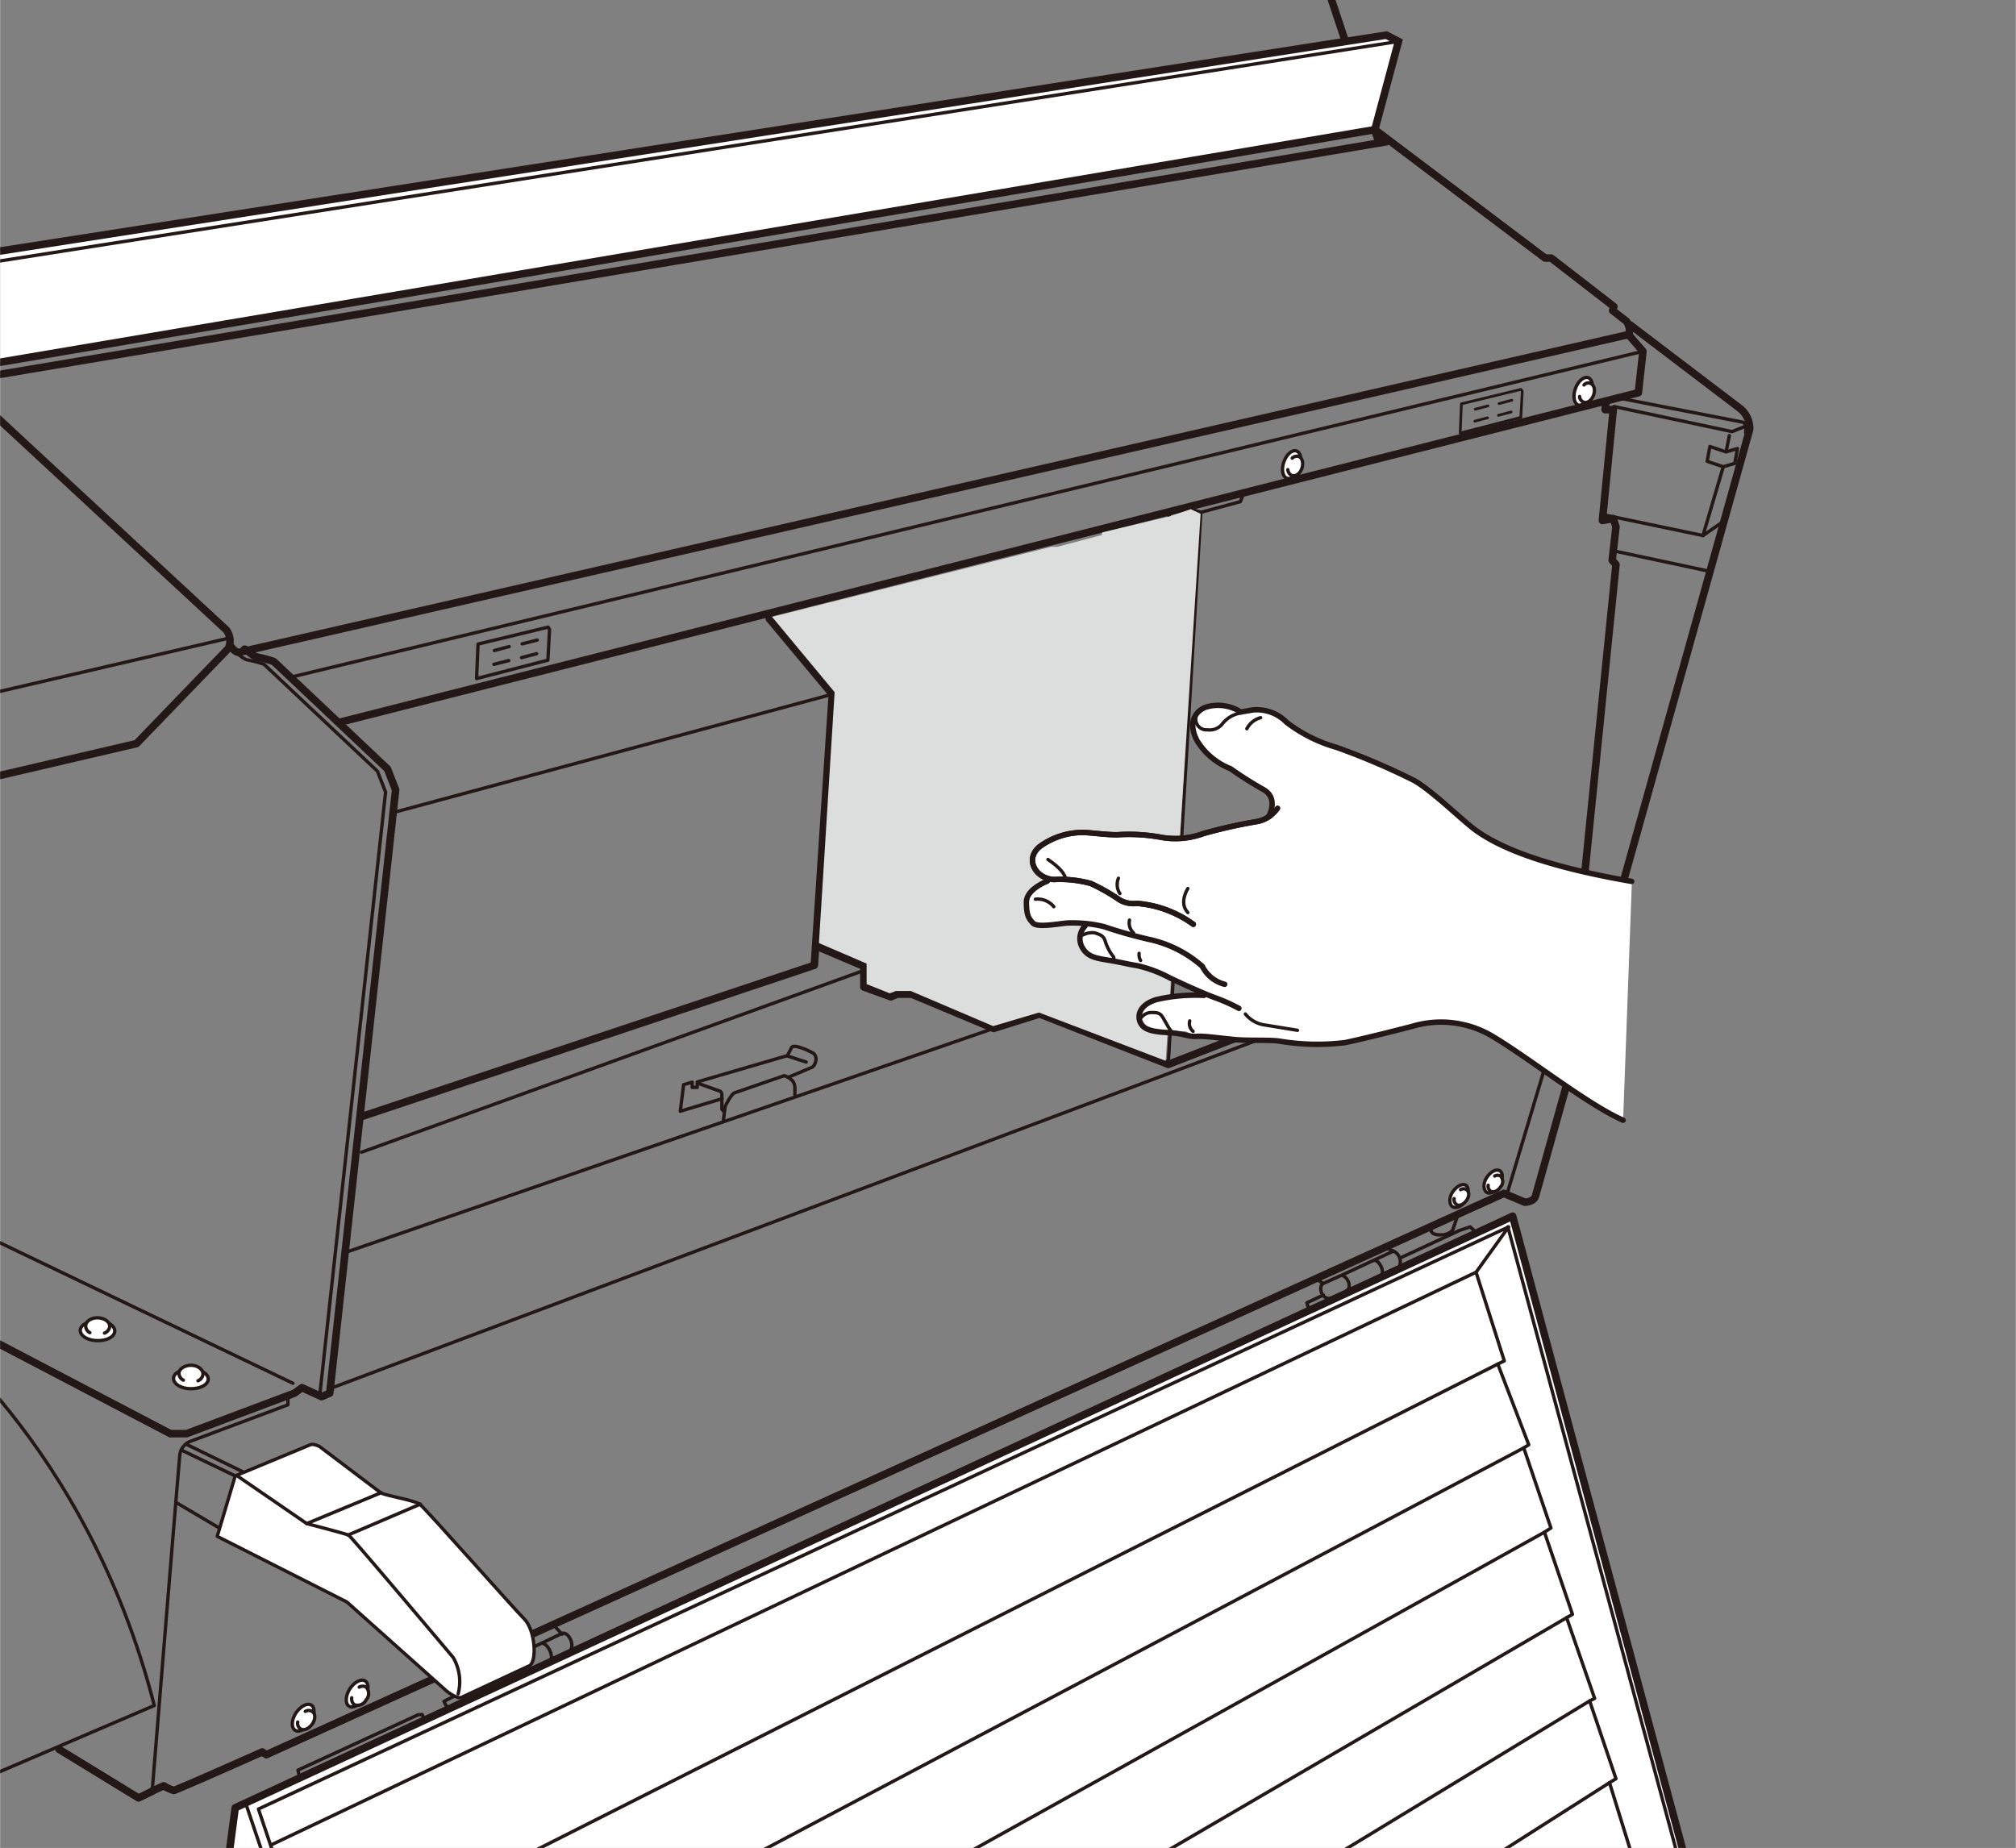 <svg xmlns="http://www.w3.org/2000/svg" xmlns:xlink="http://www.w3.org/1999/xlink" width="34mm" height="31.17mm" viewBox="0 0 96.38 88.37"><rect x="0" y="0" width="96.38" height="88.37" fill="#808080" stroke="none"/><defs><style>.cls-1,.cls-10,.cls-4,.cls-5,.cls-7,.cls-9{fill:none;}.cls-2{clip-path:url(#clip-path);}.cls-3,.cls-8{fill:#fff;}.cls-10,.cls-4,.cls-5,.cls-7,.cls-8,.cls-9{stroke:#231815;}.cls-10,.cls-4,.cls-5,.cls-7{stroke-linecap:round;stroke-linejoin:round;}.cls-4,.cls-8{stroke-width:0.36px;}.cls-5,.cls-9{stroke-width:0.16px;}.cls-6{fill:#dcdddd;}.cls-7{stroke-width:0.26px;}.cls-8,.cls-9{stroke-miterlimit:10;}.cls-10{stroke-width:0.13px;}</style><clipPath id="clip-path"><rect class="cls-1" width="96.38" height="88.37"/></clipPath></defs><title>アートボード 1</title><g id="レイヤー_1" data-name="レイヤー 1"><g class="cls-2"><path class="cls-3" d="M10.93,88.79l.31-2.34L72.32,58.16,81,90.51l4.67,2.95a.69.69,0,0,1,.18.61l-.08.39L31.45,134.38l-6.67-4.57-1.86-4.9.17-.16-1.86-4.94.14-.08-1.79-4.87.17-.19L18,109.83l.14-.11-1.79-5,.09-.19-1.86-5,.13-.19-1.83-5.08.1-.22Z"/><path class="cls-4" d="M10.93,88.79l.31-2.34L72.32,58.16,81,90.51l4.67,2.95a.69.69,0,0,1,.18.61l-.08.39L31.45,134.38l-6.67-4.57-1.86-4.9.17-.16-1.86-4.94.14-.08-1.79-4.87.17-.19L18,109.83l.14-.11-1.79-5,.09-.19-1.86-5,.13-.19-1.83-5.08.1-.22Z"/><path class="cls-5" d="M72.09,58.67l8.64,32,4.87,3a1,1,0,0,1,.07.64L79.19,92.1,79,91.51"/><polyline class="cls-5" points="11.77 86.32 25.95 128.36 31.07 133.42 31.45 134.38"/><polyline class="cls-5" points="31.83 134.11 31.45 133.15 26.33 128.09 12.35 86.51 72.13 58.67 70.57 60.84 71.92 65.08 71.61 65.23 73.09 69.09 72.85 69.24 74.15 73.07 73.84 73.27 75.18 77.2 74.9 77.36 76.24 81.22 76 81.34 77.26 85.06 76.95 85.25 78.14 89.09 25.09 124.19"/><line class="cls-5" x1="76.95" y1="85.25" x2="23.45" y2="119.31"/><line class="cls-5" x1="21.8" y1="114.28" x2="76" y2="81.34"/><line class="cls-5" x1="74.9" y1="77.36" x2="20.12" y2="109.33"/><line class="cls-5" x1="18.32" y1="104.14" x2="73.84" y2="73.27"/><line class="cls-5" x1="72.85" y1="69.24" x2="16.63" y2="98.97"/><line class="cls-5" x1="14.84" y1="93.92" x2="71.61" y2="65.23"/><line class="cls-5" x1="70.57" y1="60.84" x2="12.97" y2="88.22"/><polyline class="cls-5" points="62.56 62.59 62.48 62.3 63.27 61.93"/><path class="cls-5" d="M63.7,62.05c-.49.22-.71-.53-.44-.67l.82-.37c.23-.13.67.54.25.75"/><line class="cls-5" x1="62.97" y1="61.19" x2="63.26" y2="61.38"/><path class="cls-5" d="M66.25,59.66l.37.17a.56.56,0,0,1,.31.65"/><line class="cls-5" x1="64.19" y1="60.96" x2="66.62" y2="59.83"/><polyline class="cls-5" points="66.96 60.15 69.78 58.84 70.29 58.67 70.5 58.87"/><path class="cls-5" d="M68.42,58.72v.12s0,.23.46.21a.73.73,0,0,0,.57-.22l.25-.73"/><polyline class="cls-5" points="14.31 84.95 14.24 84.65 19.99 82 20.18 81.99 20.26 82.2"/><polyline class="cls-5" points="21.36 81.64 21.22 81.36 21.89 81.02"/><path class="cls-5" d="M27.15,79c.42-.19.05-1-.28-.89L22,80.44c-.37.19,0,1,.47.79"/><line class="cls-5" x1="21.85" y1="80.5" x2="21.62" y2="80.22"/><line class="cls-5" x1="26.87" y1="78.15" x2="26.59" y2="77.85"/><path class="cls-5" d="M23,79.91c.3,0,.6.66.4.86"/><path class="cls-5" d="M25.89,78.58c.31,0,.61.66.4.86"/><path class="cls-5" d="M65.71,60.27c.22,0,.51.51.32.72"/><polyline class="cls-4" points="7.27 85.66 6.62 85.98 2.81 83.65"/><path class="cls-5" d="M13.76,66.79l0,.39L9.11,68.92a.8.8,0,0,0-.52.68c-.06.55-1.32,16.05-1.32,16.05"/><path class="cls-4" d="M7.27,85.65l.55-.25a2.2,2.2,0,0,0,.48.22c.1,0,4.23-1.84,4.23-1.84l.2.13L71.9,57.07l1,.42s.42,0,.51-.29S83.65,20.54,83.65,20.54a1.21,1.21,0,0,0-.45-1l-5.26-4"/><path class="cls-4" d="M65.68,6.16l8.19,6.18.29,0,3,2.32-.06.19.67.52s.17.29.13.45l0,.17L11.53,31.17c-.23.13-.48-.23-.48-.23"/><path class="cls-4" d="M-9.69,39.34,6.52,35.56,10.92,31a.89.89,0,0,0-.1-.87l-12.95-12"/><line class="cls-5" x1="10.79" y1="30.55" x2="-9.5" y2="35.27"/><line class="cls-4" x1="-18.41" y1="20.99" x2="66.28" y2="6.78"/><line class="cls-4" x1="65.93" y1="6.83" x2="60.89" y2="-8.35"/><path class="cls-3" d="M11.24,70.58l-.86,2.89,6.2,3.14,4.77,4.26s.48.39.71.3l3.26-1.52c.36-.23.26-1.71-.26-2.23s-4.74-5.3-5-5.49-1.71-.42-1.87-.55l-2.91-2.2s-.29-.16-.45-.09l-3.62,1.49"/><path class="cls-5" d="M11.24,70.58l-.86,2.89,6.2,3.14,4.77,4.26s.48.39.71.3l3.26-1.52c.36-.23.26-1.71-.26-2.23s-4.74-5.3-5-5.49-1.71-.42-1.87-.55l-2.91-2.2s-.29-.16-.45-.09Z"/><path class="cls-5" d="M11.37,70.6l3.29,2.26s1.88.49,2,.55,5,5.85,5,5.85A2.29,2.29,0,0,1,21.9,81"/><line class="cls-5" x1="16.63" y1="73.41" x2="20.09" y2="71.93"/><line class="cls-5" x1="14.66" y1="72.86" x2="18.22" y2="71.38"/><line class="cls-5" x1="8.66" y1="69.34" x2="11.24" y2="70.58"/><line class="cls-5" x1="8.95" y1="69.09" x2="11.6" y2="70.38"/><line class="cls-5" x1="8.43" y1="71.86" x2="10.46" y2="73.06"/><path class="cls-5" d="M-4,63s8.14,5.9,11.37,18.56L-17,92"/><line class="cls-5" x1="-2.97" y1="58.01" x2="14" y2="66.15"/><path class="cls-4" d="M-3.7,62.36l11.84,6.2h.77l5.17-1.94.35-.26.94.43.39-.17,3.15-28.85-.39-1-5.43-5.13a4.85,4.85,0,0,0-.77-.21c-.3-.05-.65-.52-.65-.35"/><path class="cls-5" d="M15.29,66.66l3.14-28.78-.39-1-5.42-5.11a5.1,5.1,0,0,0-.78-.21c-.3-.05-.64-.52-.64-.35"/><path class="cls-3" d="M4.65,64.11c-.46,0-.82-.23-.82-.49s.38-.46.84-.46.82.23.81.5-.38.46-.83.45"/><path class="cls-5" d="M4.65,64.11c-.46,0-.82-.23-.82-.49s.38-.46.84-.46.82.23.81.5S5.1,64.12,4.65,64.11Z"/><path class="cls-3" d="M4.29,63.73a.37.37,0,0,1-.2-.32c0-.22.26-.4.58-.39s.57.19.57.41a.39.39,0,0,1-.25.32"/><path class="cls-5" d="M4.29,63.73a.37.37,0,0,1-.2-.32c0-.22.26-.4.58-.39s.57.19.57.41a.39.39,0,0,1-.25.32"/><path class="cls-3" d="M9.11,66.41c-.46,0-.82-.23-.82-.49s.38-.47.84-.46.82.23.82.49-.38.47-.84.46"/><path class="cls-5" d="M9.11,66.41c-.46,0-.82-.23-.82-.49s.38-.47.84-.46.82.23.82.49S9.57,66.42,9.11,66.41Z"/><path class="cls-3" d="M8.76,66a.37.37,0,0,1-.21-.32c0-.22.27-.39.58-.39s.57.19.57.42a.39.39,0,0,1-.24.32"/><path class="cls-5" d="M8.76,66a.37.37,0,0,1-.21-.32c0-.22.27-.39.58-.39s.57.19.57.42a.39.39,0,0,1-.24.32"/><path class="cls-3" d="M14.14,81.92c.22-.33.55-.5.74-.38s.17.5-.05.83-.54.5-.73.37-.17-.49,0-.82"/><path class="cls-5" d="M14.14,81.92c.22-.33.55-.5.74-.38s.17.5-.05.83-.54.5-.73.37S13.93,82.25,14.14,81.92Z"/><path class="cls-3" d="M14.59,81.84a.33.33,0,0,1,.33,0c.16.1.17.38,0,.61s-.4.33-.57.22a.32.32,0,0,1-.12-.32"/><path class="cls-5" d="M14.59,81.84a.33.33,0,0,1,.33,0c.16.1.17.38,0,.61s-.4.33-.57.22a.32.32,0,0,1-.12-.32"/><path class="cls-3" d="M16.72,80.76c.22-.33.55-.5.74-.37s.17.49-.05.82-.54.5-.73.38-.17-.5,0-.83"/><path class="cls-5" d="M16.72,80.76c.22-.33.55-.5.74-.37s.17.49-.05.82-.54.5-.73.38S16.51,81.09,16.72,80.76Z"/><path class="cls-3" d="M17.17,80.68a.33.33,0,0,1,.33,0,.45.45,0,0,1,0,.61.46.46,0,0,1-.57.23.37.37,0,0,1-.12-.33"/><path class="cls-5" d="M17.17,80.68a.33.33,0,0,1,.33,0,.45.45,0,0,1,0,.61.46.46,0,0,1-.57.23.37.37,0,0,1-.12-.33"/><path class="cls-3" d="M69.45,57c.19-.28.47-.42.63-.32s.15.42,0,.71-.46.42-.63.32-.14-.42,0-.71"/><path class="cls-5" d="M69.45,57c.19-.28.47-.42.63-.32s.15.42,0,.71-.46.42-.63.32S69.27,57.25,69.45,57Z"/><path class="cls-3" d="M69.83,56.89a.26.26,0,0,1,.28,0c.14.09.15.32,0,.52s-.34.28-.48.19a.29.29,0,0,1-.11-.28"/><path class="cls-5" d="M69.83,56.89a.26.26,0,0,1,.28,0c.14.09.15.32,0,.52s-.34.28-.48.19a.29.29,0,0,1-.11-.28"/><path class="cls-3" d="M71.08,56.31c.18-.28.46-.43.63-.32s.14.42,0,.7-.47.43-.63.33-.15-.43,0-.71"/><path class="cls-5" d="M71.08,56.31c.18-.28.46-.43.63-.32s.14.42,0,.7-.47.43-.63.33S70.89,56.59,71.08,56.31Z"/><path class="cls-3" d="M71.46,56.24a.28.28,0,0,1,.28,0,.38.38,0,0,1,0,.52c-.13.2-.35.29-.48.2a.28.28,0,0,1-.11-.28"/><path class="cls-5" d="M71.46,56.24a.28.28,0,0,1,.28,0,.38.38,0,0,1,0,.52c-.13.2-.35.29-.48.2a.28.28,0,0,1-.11-.28"/><path class="cls-3" d="M61.38,22.09c.13-.37.4-.6.61-.52s.26.42.14.78-.41.6-.61.52-.27-.42-.14-.78"/><path class="cls-5" d="M61.38,22.09c.13-.37.4-.6.61-.52s.26.42.14.78-.41.6-.61.52S61.25,22.45,61.38,22.09Z"/><path class="cls-3" d="M61.78,21.91a.31.31,0,0,1,.31-.08c.17.06.24.31.15.57s-.3.4-.48.34a.35.35,0,0,1-.19-.28"/><path class="cls-5" d="M61.78,21.91a.31.31,0,0,1,.31-.08c.17.06.24.31.15.57s-.3.4-.48.34a.35.35,0,0,1-.19-.28"/><path class="cls-3" d="M59.39,48.18c.13-.36.41-.59.61-.52s.27.43.15.79-.41.59-.61.52-.27-.43-.15-.79"/><path class="cls-5" d="M59.39,48.18c.13-.36.41-.59.61-.52s.27.43.15.79-.41.59-.61.52S59.27,48.54,59.39,48.18Z"/><path class="cls-3" d="M59.8,48a.33.33,0,0,1,.31-.08.44.44,0,0,1,.15.57c-.09.25-.3.41-.48.34a.3.3,0,0,1-.19-.28"/><path class="cls-5" d="M59.8,48a.33.33,0,0,1,.31-.08.44.44,0,0,1,.15.57c-.09.25-.3.41-.48.34a.3.3,0,0,1-.19-.28"/><path class="cls-3" d="M72.66,43.17c.13-.36.4-.59.61-.52s.27.43.14.79S73,44,72.8,44s-.27-.43-.14-.79"/><path class="cls-5" d="M72.66,43.17c.13-.36.4-.59.61-.52s.27.43.14.79S73,44,72.8,44,72.53,43.53,72.66,43.17Z"/><path class="cls-3" d="M73.06,43a.31.31,0,0,1,.31-.08c.18.06.25.32.16.57s-.31.4-.49.34a.33.33,0,0,1-.19-.28"/><path class="cls-5" d="M73.06,43a.31.31,0,0,1,.31-.08c.18.06.25.32.16.57s-.31.4-.49.34a.33.33,0,0,1-.19-.28"/><path class="cls-3" d="M75.32,18.58c.13-.36.41-.59.61-.52s.27.43.14.79-.4.59-.61.52-.27-.43-.14-.79"/><path class="cls-5" d="M75.32,18.58c.13-.36.41-.59.61-.52s.27.43.14.79-.4.59-.61.52S75.19,18.94,75.32,18.58Z"/><path class="cls-3" d="M75.73,18.41a.27.27,0,0,1,.3-.08c.18.06.25.31.16.56s-.3.41-.48.34a.3.3,0,0,1-.19-.27"/><path class="cls-5" d="M75.73,18.41a.27.27,0,0,1,.3-.08c.18.06.25.31.16.56s-.3.41-.48.34a.3.3,0,0,1-.19-.27"/><path class="cls-3" d="M40.76,42.13c.17.35.15.71,0,.8s-.49-.1-.66-.44-.15-.7.05-.8.49.1.66.44"/><path class="cls-5" d="M40.76,42.13c.17.35.15.71,0,.8s-.49-.1-.66-.44-.15-.7.05-.8S40.59,41.79,40.76,42.13Z"/><path class="cls-3" d="M40.61,42.55a.33.33,0,0,1-.16.28c-.17.08-.4,0-.52-.29s-.07-.5.1-.58a.32.32,0,0,1,.33.06"/><path class="cls-5" d="M40.61,42.55a.33.33,0,0,1-.16.28c-.17.08-.4,0-.52-.29s-.07-.5.1-.58a.32.32,0,0,1,.33.06"/><polyline class="cls-4" points="36.78 29.59 39.79 33.2 38.93 46.16 17.27 53.4"/><line class="cls-5" x1="39.79" y1="33.2" x2="18.86" y2="38.84"/><polyline class="cls-4" points="16.23 34.54 78.33 18.78 78.55 16.8 77.95 16.11"/><line class="cls-5" x1="13.91" y1="32.38" x2="78.55" y2="16.8"/><polyline class="cls-4" points="39.15 45.3 41.3 46.21 41.3 47.2 42.59 47.67 42.89 47.54 43.58 47.54 47.5 49.18 49.7 48.49 55.85 50.9 75.62 43.24 77.26 27 77.08 26.79 77.26 25.19 77.13 24.8 76.61 24.89 77.13 19.59 76.74 19.59 76.78 19.25"/><polyline class="cls-5" points="57.02 24.38 57.41 24.5 59.3 23.99 59.39 23.77"/><line class="cls-5" x1="57.41" y1="24.5" x2="55.85" y2="50.9"/><line class="cls-5" x1="55.9" y1="24.63" x2="54.48" y2="50.39"/><polyline class="cls-5" points="76.77 24.64 81.42 25.61 82.26 25.03"/><path class="cls-5" d="M77.52,19.06l5.81,1.13s.19.06.13.51"/><polyline class="cls-5" points="77.16 19.44 82.81 20.64 83.39 20.41"/><polygon class="cls-5" points="82.94 22.16 82.39 22.32 81.62 22.06 81.75 21.35 82.52 21.61 83.07 21.45 82.94 22.16"/><line class="cls-5" x1="82.55" y1="21.48" x2="82.68" y2="20.83"/><line class="cls-5" x1="82.39" y1="22.32" x2="81.42" y2="25.61"/><line class="cls-5" x1="77.23" y1="26.36" x2="81.59" y2="27.29"/><polyline class="cls-5" points="75.49 43.41 76.09 43.58 72.09 56.97"/><line class="cls-5" x1="76.05" y1="43.75" x2="15.89" y2="66.36"/><line class="cls-3" x1="47.5" y1="49.18" x2="16.49" y2="59.9"/><line class="cls-5" x1="47.5" y1="49.18" x2="16.49" y2="59.9"/><path class="cls-5" d="M34.52,52.54l-2,.6.16-1.27.41-.12V52l.24,0v-.26l4.31-1.26.19-.36s0-.13.32-.06a3.29,3.29,0,0,1,.75.32.37.37,0,0,1,.09.39c-.06.26-.22.29-.22.29l-1.07.45"/><path class="cls-5" d="M33.44,51.83l1,.36a.24.24,0,0,1,.07.2c0,.15,0,.66,0,.66l.08.09"/><path class="cls-5" d="M34.58,53.59l.09-.69s.28-.58.45-.64,2.37-.82,2.37-.82a1,1,0,0,1,.41.26A.61.61,0,0,1,38,52v.35"/><line class="cls-5" x1="37.62" y1="50.49" x2="38.54" y2="50.79"/><line class="cls-5" x1="41.21" y1="46.44" x2="17.28" y2="55.1"/><polygon class="cls-6" points="55.89 24.7 52.7 25.46 52.67 25.59 50.54 26.15 50.26 26.15 36.91 29.5 39.9 33.1 39.15 45.09 41.43 46.08 41.43 47.06 42.53 47.5 42.83 47.39 43.54 47.39 47.48 49.07 49.67 48.42 55.73 50.73 57.4 24.57 56.93 24.35 55.89 24.7"/><polygon class="cls-3" points="78.02 42.18 76.28 41.85 73.22 41.02 71.13 40.1 70.14 39.4 68.79 38.23 67.25 37.16 64.56 36.02 62.26 35.1 61.32 34.59 60.79 34.1 59.89 33.98 59.3 34.1 58.23 33.76 57.27 34.1 57.17 34.85 57.37 35.67 58.23 36.48 60.54 37.84 60.82 38.39 60.65 39.05 57.78 39.77 56.44 40.09 54.7 39.93 52.75 39.9 51.37 39.83 50.52 40.01 49.94 40.28 49.5 40.63 49.36 41.43 49.69 41.84 50.32 42.06 49.64 42.36 49.02 43.14 49.03 43.64 49.5 44.21 51.27 44.12 51.78 44.15 52.02 44.17 51.78 44.71 51.63 44.95 51.7 45.23 51.98 45.59 52.29 45.76 52.73 45.87 53.18 45.87 54.68 46.26 55.69 46.65 56.41 46.99 57.42 47.44 57.77 47.59 55.6 47.72 55.01 47.91 54.53 48.23 54.57 48.65 54.83 49.07 55.27 49.32 56.68 49.32 57.22 49.56 59.3 49.73 60.79 49.73 63.06 49.95 64.3 49.86 68.2 48.85 68.94 48.82 69.88 48.98 70.79 49.27 71.68 49.76 73.11 50.61 74.94 51.99 76.64 53.1 77.6 53.62 78.02 42.18"/><path class="cls-3" d="M61.08,38.65a1.54,1.54,0,0,1-1,.64,24.12,24.12,0,0,0-2.54.57,3.88,3.88,0,0,1-2.09.17,8.51,8.51,0,0,0-2.05-.11c-.59,0-1.34-.12-1.7-.11a3.5,3.5,0,0,0-2,.68c-.72.59-.2,1.52.68,1.57a5.57,5.57,0,0,1,1.77.19,9.27,9.27,0,0,1,1.37.78,1.3,1.3,0,0,0,.83.17,5.31,5.31,0,0,1,2.7,1"/><path class="cls-7" d="M61.08,38.65a1.54,1.54,0,0,1-1,.64,24.12,24.12,0,0,0-2.54.57,3.88,3.88,0,0,1-2.09.17,8.51,8.51,0,0,0-2.05-.11c-.59,0-1.34-.12-1.7-.11a3.5,3.5,0,0,0-2,.68c-.72.59-.2,1.52.68,1.57a5.57,5.57,0,0,1,1.77.19,9.27,9.27,0,0,1,1.37.78,1.3,1.3,0,0,0,.83.17,5.31,5.31,0,0,1,2.7,1"/><path class="cls-5" d="M50.1,41.1c.61.42.78.68.85.92"/><path class="cls-5" d="M49.5,43a1,1,0,0,1,.88.36"/><path class="cls-3" d="M60.65,39.05s.51-.85-.24-1.29a17.72,17.72,0,0,1-1.58-1,3.27,3.27,0,0,1-1.6-1.34c-.49-.94,0-1.45.41-1.6a2,2,0,0,1,1.68.23l.57-.1a2,2,0,0,1,1.63.6,7.14,7.14,0,0,0,2.38,1.19,32.88,32.88,0,0,1,3.72,1.59c.89.51,2.39,2,3,2.42,1.08.75,3.06,1.65,7.39,2.4"/><path class="cls-7" d="M60.65,39.05s.51-.85-.24-1.29a17.72,17.72,0,0,1-1.58-1,3.27,3.27,0,0,1-1.6-1.34c-.49-.94,0-1.45.41-1.6a2,2,0,0,1,1.68.23l.57-.1a2,2,0,0,1,1.63.6,7.14,7.14,0,0,0,2.38,1.19,32.88,32.88,0,0,1,3.72,1.59c.89.51,2.39,2,3,2.42,1.08.75,3.06,1.65,7.39,2.4"/><path class="cls-5" d="M57.18,34.28a.51.51,0,0,0,.55.62.77.77,0,0,0,.69-.26,1.41,1.41,0,0,1,.88-.54"/><path class="cls-5" d="M60.27,34.32a1.05,1.05,0,0,0-.66.53"/><path class="cls-7" d="M61.08,38.65a1.54,1.54,0,0,1-1,.64,24.12,24.12,0,0,0-2.54.57,3.88,3.88,0,0,1-2.09.17,8.51,8.51,0,0,0-2.05-.11c-.59,0-1.34-.12-1.7-.11a3.5,3.5,0,0,0-2,.68c-.72.59-.2,1.52.68,1.57a5.57,5.57,0,0,1,1.77.19,9.27,9.27,0,0,1,1.37.78,1.3,1.3,0,0,0,.83.17,5.31,5.31,0,0,1,2.7,1"/><path class="cls-7" d="M50.07,42.14s-1,.37-1,1,.11.78.31,1,1.05.06,1.62,0a6.42,6.42,0,0,1,1.77.17,22,22,0,0,0,2.15.61,5.63,5.63,0,0,1,2.56,1.29,1.66,1.66,0,0,0,1.07.86"/><path class="cls-7" d="M51.87,44.29a.86.86,0,0,0-.17.94c.25.52.64.58,1.3.69s.82.17,1.37.26a6.12,6.12,0,0,1,1.55.58c.55.27,1.65.76,2.11.93a8.61,8.61,0,0,1,1.2.53"/><path class="cls-7" d="M57.56,47.6a8.28,8.28,0,0,0-2.27.2c-.88.27-.95.85-.72,1.19s.82.36,1.41.4.88.2,1.24.17,1.28.11,1.9.16,1.59,0,2.06.07a10.91,10.91,0,0,0,3.12.07c1-.21,2.68-.64,3.22-.78a4.8,4.8,0,0,1,3.86.49c1.77,1.06,4.52,3.25,6.22,4"/><path class="cls-5" d="M51.78,44.71a.93.93,0,0,1,.56-.1c.24.08.41.13.49.37a2.31,2.31,0,0,0,.36.72c.14.14,0,.17,0,.17"/><path class="cls-5" d="M54.57,48.65a.62.62,0,0,1,.46-.23c.27,0,.42,0,.56.23s.32.58.38.62"/><path class="cls-5" d="M59.54,48.49a1.44,1.44,0,0,0,.89.52l1.6.26"/><path class="cls-5" d="M56.79,42.49s-.45.68,0,1.15"/><path class="cls-5" d="M53.47,42a.78.78,0,0,0,.07.73"/><path class="cls-5" d="M54,44a.64.64,0,0,0,.19.61"/><path class="cls-5" d="M56.88,48.82a.48.48,0,0,0,.16.5"/><path class="cls-5" d="M54.46,45.59a.53.53,0,0,0,.07.34"/><polygon class="cls-8" points="66.86 1.98 66.28 1.68 -5.88 12.92 -6.38 14.76 -7.64 15.39 -6.55 18.43 65.73 6.2 66.86 1.98"/><line class="cls-9" x1="-5.17" y1="13.29" x2="66.86" y2="1.98"/></g></g><g id="レイヤー_2" data-name="レイヤー 2"><polygon class="cls-5" points="26.19 31.57 26.27 30.1 26.2 29.99 22.85 30.8 22.78 32.45 26.19 31.57"/><line class="cls-5" x1="23.63" y1="31.11" x2="24.34" y2="30.92"/><line class="cls-5" x1="24.96" y1="30.79" x2="25.68" y2="30.61"/><line class="cls-5" x1="23.61" y1="31.77" x2="24.32" y2="31.59"/><line class="cls-5" x1="24.93" y1="31.45" x2="25.65" y2="31.26"/><polygon class="cls-10" points="72.71 19.96 72.78 18.71 72.72 18.62 69.87 19.31 69.81 20.71 72.71 19.96"/><line class="cls-10" x1="70.53" y1="19.57" x2="71.14" y2="19.41"/><line class="cls-10" x1="71.67" y1="19.3" x2="72.28" y2="19.14"/><line class="cls-10" x1="70.51" y1="20.14" x2="71.12" y2="19.98"/><line class="cls-10" x1="71.64" y1="19.86" x2="72.25" y2="19.7"/></g></svg>